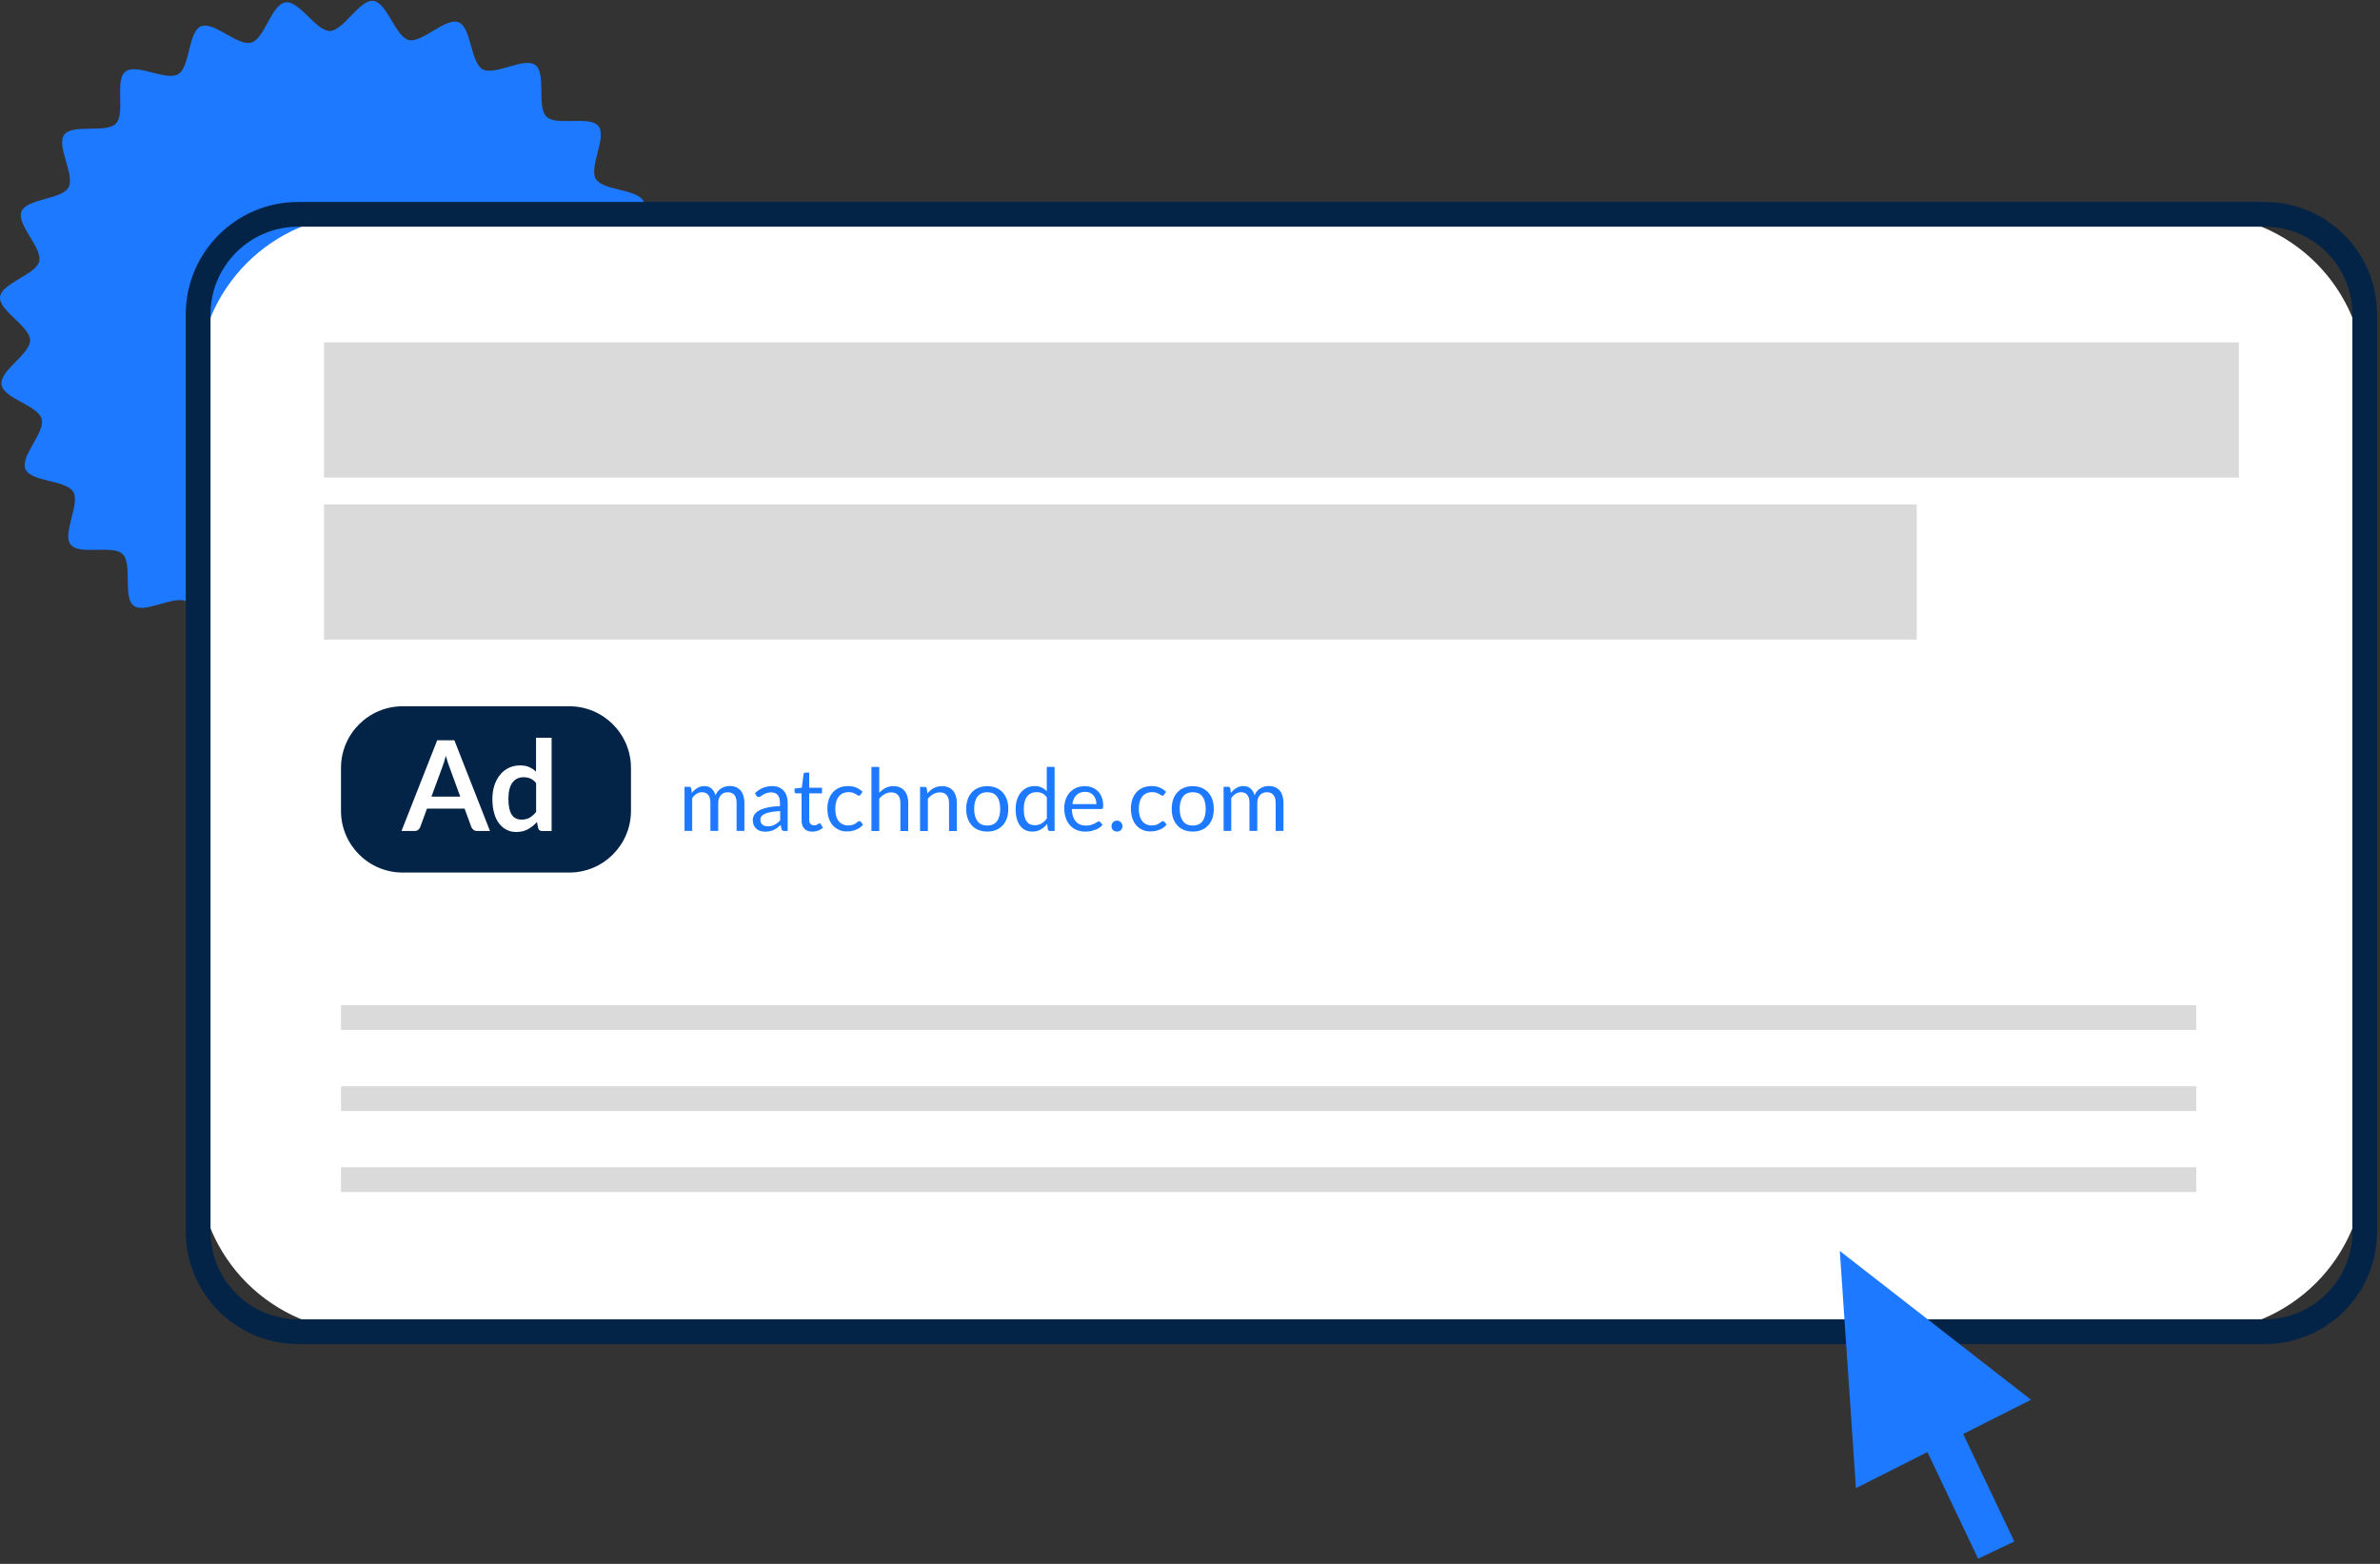 <svg xmlns="http://www.w3.org/2000/svg" width="385" height="253" viewBox="0 0 385 253" fill="none"><rect x="0" y="0" width="385" height="253" fill="#333333" stroke="none"/><g clip-path="url(#clip0_2014_5164)"><path d="M107.996 46.311C108.332 48.584 103.333 51.258 103.372 53.492C103.411 55.726 108.487 58.297 108.228 60.518C107.97 62.739 102.442 64.082 101.9 66.252C101.357 68.422 105.594 72.206 104.767 74.311C103.941 76.416 98.258 76.236 97.16 78.212C96.062 80.188 99.188 84.915 97.845 86.736C96.501 88.557 91.064 86.916 89.489 88.544C87.913 90.171 89.734 95.544 87.952 96.951C86.169 98.359 81.365 95.363 79.415 96.538C77.465 97.713 77.839 103.357 75.747 104.261C73.654 105.166 69.806 101.02 67.61 101.64C65.415 102.26 64.343 107.813 62.07 108.149C59.797 108.485 57.123 103.487 54.889 103.525C52.654 103.564 50.084 108.64 47.863 108.381C45.642 108.123 44.298 102.595 42.129 102.053C39.959 101.511 36.175 105.747 34.07 104.92C31.965 104.094 32.145 98.411 30.169 97.313C28.193 96.215 23.466 99.341 21.645 97.998C19.824 96.654 21.465 91.217 19.837 89.642C18.21 88.066 12.837 89.887 11.429 88.105C10.022 86.322 13.018 81.518 11.843 79.568C10.667 77.618 5.024 77.992 4.119 75.9C3.215 73.808 7.361 69.959 6.741 67.763C6.121 65.568 0.581 64.496 0.245 62.223C-0.091 59.95 4.907 57.276 4.869 55.042C4.83 52.756 -0.246 50.237 0.012 48.016C0.271 45.795 5.798 44.452 6.341 42.282C6.883 40.112 2.647 36.328 3.474 34.223C4.3 32.118 9.983 32.298 11.081 30.322C12.178 28.346 9.053 23.619 10.396 21.798C11.739 19.977 17.177 21.618 18.752 19.99C20.328 18.363 18.507 12.99 20.289 11.582C22.059 10.175 26.876 13.171 28.826 11.996C30.776 10.82 30.402 5.177 32.494 4.273C34.586 3.369 38.435 7.514 40.63 6.894C42.826 6.274 43.898 0.721 46.171 0.385C48.444 0.049 51.118 5.047 53.352 5.009C55.586 4.97 58.156 -0.106 60.378 0.14C62.638 0.398 63.942 5.926 66.112 6.468C68.282 7.011 72.066 2.774 74.171 3.601C76.276 4.428 76.096 10.11 78.072 11.208C80.047 12.306 84.775 9.18 86.596 10.524C88.416 11.867 86.776 17.304 88.404 18.88C90.031 20.455 95.404 18.634 96.811 20.416C98.219 22.199 95.223 27.003 96.398 28.953C97.573 30.904 103.217 30.529 104.121 32.621C105.025 34.714 100.88 38.562 101.5 40.758C102.119 42.953 107.673 44.025 108.009 46.298L107.996 46.311Z" fill="#1D79FF"></path><path d="M355.629 34.675H58.956C44.098 34.675 32.054 46.719 32.054 61.577V188.533C32.054 203.39 44.098 215.435 58.956 215.435H355.629C370.487 215.435 382.532 203.39 382.532 188.533V61.577C382.532 46.719 370.487 34.675 355.629 34.675Z" fill="white"></path><path d="M366.35 217.436H48.224C38.202 217.436 30.053 209.287 30.053 199.265V50.844C30.053 40.822 38.202 32.673 48.224 32.673H366.363C376.385 32.673 384.534 40.822 384.534 50.844V199.265C384.534 209.287 376.385 217.436 366.363 217.436H366.35ZM48.224 36.676C40.411 36.676 34.056 43.031 34.056 50.844V199.265C34.056 207.079 40.411 213.433 48.224 213.433H366.363C374.176 213.433 380.531 207.079 380.531 199.265V50.844C380.531 43.031 374.176 36.676 366.363 36.676H48.224Z" fill="#042447"></path><path d="M362.179 55.39H52.409V77.256H362.179V55.39Z" fill="#DADADA"></path><path d="M310.053 81.608H52.409V103.473H310.053V81.608Z" fill="#DADADA"></path><path d="M355.269 162.625H55.16V166.629H355.269V162.625Z" fill="#DADADA"></path><path d="M355.269 175.734H55.16V179.737H355.269V175.734Z" fill="#DADADA"></path><path d="M355.269 188.843H55.16V192.846H355.269V188.843Z" fill="#DADADA"></path><path d="M92.085 114.258H65.144C59.63 114.258 55.16 118.728 55.16 124.241V131.177C55.16 136.69 59.63 141.16 65.144 141.16H92.085C97.598 141.16 102.068 136.69 102.068 131.177V124.241C102.068 118.728 97.598 114.258 92.085 114.258Z" fill="#042447"></path><path d="M79.287 134.431H77.169C76.936 134.431 76.743 134.367 76.588 134.251C76.433 134.134 76.329 133.979 76.252 133.811L75.154 130.815H69.071L67.973 133.811C67.922 133.966 67.818 134.108 67.663 134.238C67.508 134.367 67.315 134.431 67.082 134.431H64.951L70.724 119.76H73.501L79.261 134.431H79.287ZM74.457 128.891L72.674 124.009C72.584 123.789 72.494 123.531 72.403 123.234C72.313 122.937 72.21 122.614 72.119 122.265C72.029 122.614 71.938 122.937 71.848 123.234C71.757 123.531 71.667 123.802 71.577 124.022L69.794 128.878H74.47L74.457 128.891Z" fill="white"></path><path d="M89.231 119.359V134.444H87.695C87.359 134.444 87.152 134.289 87.062 133.992L86.855 132.985C86.429 133.463 85.951 133.85 85.409 134.147C84.866 134.444 84.233 134.599 83.51 134.599C82.942 134.599 82.425 134.483 81.947 134.238C81.469 134.005 81.069 133.656 80.72 133.204C80.385 132.752 80.113 132.197 79.933 131.538C79.752 130.88 79.648 130.118 79.648 129.265C79.648 128.49 79.752 127.78 79.958 127.108C80.165 126.45 80.475 125.869 80.862 125.378C81.25 124.887 81.728 124.512 82.27 124.241C82.813 123.97 83.433 123.828 84.117 123.828C84.698 123.828 85.202 123.918 85.602 124.099C86.016 124.28 86.39 124.525 86.713 124.835V119.346H89.219L89.231 119.359ZM86.726 126.682C86.442 126.334 86.132 126.088 85.796 125.946C85.46 125.804 85.099 125.739 84.711 125.739C84.324 125.739 83.988 125.804 83.691 125.946C83.381 126.088 83.123 126.308 82.903 126.592C82.683 126.876 82.516 127.25 82.412 127.69C82.296 128.129 82.244 128.658 82.244 129.252C82.244 129.846 82.296 130.376 82.386 130.802C82.49 131.228 82.619 131.564 82.813 131.835C83.006 132.107 83.213 132.3 83.484 132.417C83.743 132.533 84.04 132.597 84.362 132.597C84.879 132.597 85.331 132.494 85.693 132.274C86.054 132.055 86.403 131.745 86.726 131.358V126.682Z" fill="white"></path><path d="M110.733 134.431V127.289H111.482C111.663 127.289 111.766 127.379 111.818 127.547L111.908 128.283C112.166 127.96 112.463 127.689 112.799 127.482C113.122 127.276 113.51 127.172 113.936 127.172C114.414 127.172 114.801 127.301 115.098 127.573C115.395 127.844 115.615 128.206 115.744 128.658C115.847 128.399 115.976 128.18 116.144 127.986C116.312 127.805 116.493 127.637 116.687 127.521C116.893 127.405 117.1 127.314 117.332 127.25C117.565 127.198 117.797 127.159 118.03 127.159C118.404 127.159 118.74 127.224 119.037 127.34C119.334 127.456 119.58 127.637 119.786 127.87C119.993 128.102 120.148 128.386 120.251 128.722C120.355 129.058 120.419 129.445 120.419 129.872V134.418H119.154V129.872C119.154 129.316 119.037 128.89 118.792 128.606C118.547 128.322 118.198 128.167 117.733 128.167C117.526 128.167 117.332 128.206 117.139 128.27C116.945 128.335 116.79 128.451 116.648 128.593C116.506 128.735 116.39 128.916 116.312 129.123C116.235 129.342 116.183 129.587 116.183 129.872V134.418H114.917V129.872C114.917 129.303 114.801 128.877 114.569 128.593C114.336 128.309 114 128.167 113.561 128.167C113.251 128.167 112.967 128.244 112.696 128.412C112.425 128.58 112.192 128.8 111.973 129.097V134.418H110.707L110.733 134.431Z" fill="#1D79FF"></path><path d="M122.138 128.309C122.538 127.935 122.952 127.65 123.417 127.457C123.869 127.276 124.372 127.173 124.928 127.173C125.328 127.173 125.677 127.237 125.987 127.366C126.297 127.495 126.555 127.676 126.775 127.922C126.981 128.154 127.149 128.438 127.252 128.774C127.356 129.11 127.42 129.471 127.42 129.872V134.431H126.865C126.749 134.431 126.645 134.405 126.581 134.366C126.516 134.328 126.465 134.25 126.426 134.134L126.284 133.462C126.09 133.63 125.909 133.785 125.728 133.927C125.548 134.056 125.367 134.173 125.16 134.263C124.966 134.353 124.747 134.431 124.527 134.47C124.308 134.521 124.062 134.547 123.778 134.547C123.494 134.547 123.236 134.508 122.99 134.431C122.745 134.353 122.538 134.237 122.358 134.082C122.177 133.927 122.035 133.733 121.931 133.488C121.828 133.256 121.776 132.971 121.776 132.649C121.776 132.364 121.854 132.093 122.009 131.835C122.164 131.577 122.409 131.344 122.758 131.138C123.107 130.931 123.559 130.776 124.114 130.647C124.669 130.518 125.354 130.44 126.168 130.427V129.872C126.168 129.317 126.051 128.903 125.806 128.619C125.561 128.335 125.212 128.193 124.76 128.193C124.45 128.193 124.191 128.232 123.985 128.309C123.778 128.387 123.597 128.477 123.442 128.567C123.287 128.658 123.158 128.748 123.042 128.826C122.926 128.903 122.822 128.942 122.719 128.942C122.629 128.942 122.564 128.916 122.5 128.877C122.435 128.839 122.383 128.774 122.345 128.71L122.125 128.309H122.138ZM126.193 131.228C125.612 131.241 125.121 131.293 124.721 131.37C124.321 131.448 123.985 131.538 123.727 131.654C123.468 131.77 123.287 131.912 123.171 132.067C123.055 132.222 123.003 132.403 123.003 132.597C123.003 132.791 123.029 132.946 123.094 133.088C123.158 133.23 123.236 133.333 123.339 133.424C123.442 133.514 123.572 133.579 123.714 133.617C123.856 133.656 124.011 133.682 124.179 133.682C124.398 133.682 124.605 133.656 124.786 133.617C124.966 133.579 125.147 133.514 125.302 133.424C125.47 133.333 125.625 133.243 125.767 133.126C125.922 133.01 126.064 132.881 126.206 132.726V131.241L126.193 131.228Z" fill="#1D79FF"></path><path d="M131.422 134.547C130.854 134.547 130.428 134.392 130.118 134.069C129.808 133.746 129.666 133.307 129.666 132.713V128.348H128.801C128.723 128.348 128.658 128.322 128.607 128.283C128.555 128.245 128.529 128.167 128.529 128.077V127.573L129.705 127.431L129.989 125.222C130.002 125.158 130.04 125.093 130.079 125.055C130.118 125.016 130.195 124.99 130.273 124.99H130.906V127.444H132.972V128.348H130.906V132.636C130.906 132.933 130.983 133.165 131.125 133.307C131.267 133.449 131.461 133.527 131.694 133.527C131.823 133.527 131.939 133.514 132.029 133.475C132.12 133.436 132.21 133.398 132.275 133.359C132.339 133.32 132.404 133.282 132.455 133.243C132.507 133.204 132.546 133.191 132.585 133.191C132.649 133.191 132.714 133.23 132.765 133.307L133.127 133.901C132.908 134.108 132.649 134.263 132.339 134.379C132.029 134.496 131.719 134.547 131.396 134.547H131.422Z" fill="#1D79FF"></path><path d="M139.212 128.567C139.212 128.567 139.134 128.658 139.095 128.684C139.057 128.71 139.005 128.722 138.94 128.722C138.876 128.722 138.798 128.697 138.708 128.632C138.617 128.567 138.514 128.503 138.398 128.438C138.269 128.374 138.127 128.309 137.946 128.245C137.765 128.18 137.546 128.154 137.274 128.154C136.926 128.154 136.616 128.219 136.344 128.335C136.073 128.464 135.854 128.645 135.673 128.877C135.492 129.11 135.35 129.394 135.26 129.73C135.169 130.066 135.117 130.44 135.117 130.853C135.117 131.267 135.169 131.667 135.26 132.003C135.35 132.339 135.492 132.623 135.673 132.842C135.854 133.075 136.073 133.243 136.331 133.359C136.59 133.475 136.874 133.54 137.197 133.54C137.52 133.54 137.752 133.501 137.946 133.436C138.14 133.372 138.308 133.281 138.437 133.191C138.566 133.101 138.669 133.023 138.76 132.946C138.85 132.868 138.927 132.842 139.018 132.842C139.121 132.842 139.199 132.881 139.263 132.959L139.612 133.411C139.457 133.604 139.276 133.772 139.082 133.901C138.889 134.031 138.669 134.147 138.45 134.237C138.23 134.328 137.985 134.392 137.739 134.444C137.494 134.483 137.236 134.508 136.977 134.508C136.525 134.508 136.112 134.431 135.737 134.263C135.363 134.095 135.027 133.863 134.743 133.553C134.459 133.243 134.239 132.855 134.084 132.403C133.929 131.951 133.839 131.435 133.839 130.84C133.839 130.311 133.916 129.82 134.058 129.368C134.2 128.916 134.42 128.529 134.704 128.206C134.988 127.883 135.337 127.625 135.75 127.444C136.164 127.263 136.641 127.173 137.184 127.173C137.688 127.173 138.127 127.25 138.514 127.418C138.902 127.586 139.237 127.805 139.534 128.102L139.199 128.555L139.212 128.567Z" fill="#1D79FF"></path><path d="M142.232 128.245C142.542 127.922 142.878 127.663 143.253 127.47C143.627 127.276 144.054 127.186 144.531 127.186C144.919 127.186 145.268 127.25 145.565 127.379C145.862 127.508 146.107 127.689 146.314 127.935C146.507 128.167 146.662 128.451 146.766 128.787C146.869 129.123 146.921 129.484 146.921 129.898V134.444H145.655V129.898C145.655 129.355 145.526 128.942 145.28 128.645C145.035 128.348 144.661 128.193 144.157 128.193C143.782 128.193 143.434 128.283 143.124 128.464C142.801 128.645 142.504 128.89 142.232 129.187V134.444H140.967V124.073H142.232V128.27V128.245Z" fill="#1D79FF"></path><path d="M150.02 128.335C150.175 128.167 150.343 127.999 150.511 127.857C150.679 127.715 150.873 127.599 151.066 127.495C151.26 127.392 151.467 127.314 151.686 127.263C151.906 127.211 152.138 127.185 152.397 127.185C152.784 127.185 153.133 127.25 153.43 127.379C153.727 127.508 153.972 127.689 154.179 127.934C154.373 128.167 154.528 128.451 154.631 128.787C154.734 129.123 154.786 129.484 154.786 129.897V134.444H153.52V129.897C153.52 129.355 153.391 128.942 153.146 128.645C152.9 128.348 152.526 128.193 152.022 128.193C151.648 128.193 151.299 128.283 150.989 128.464C150.666 128.645 150.369 128.89 150.098 129.187V134.444H148.832V127.302H149.581C149.762 127.302 149.865 127.392 149.917 127.56L150.02 128.335Z" fill="#1D79FF"></path><path d="M159.706 127.185C160.223 127.185 160.701 127.276 161.114 127.444C161.528 127.611 161.889 127.87 162.186 128.18C162.483 128.503 162.703 128.89 162.871 129.342C163.039 129.794 163.103 130.298 163.103 130.866C163.103 131.434 163.026 131.938 162.871 132.39C162.716 132.842 162.483 133.23 162.186 133.54C161.889 133.862 161.528 134.108 161.114 134.276C160.701 134.444 160.223 134.534 159.706 134.534C159.19 134.534 158.712 134.444 158.286 134.276C157.86 134.108 157.511 133.862 157.214 133.54C156.917 133.217 156.697 132.829 156.529 132.39C156.374 131.938 156.297 131.434 156.297 130.866C156.297 130.298 156.374 129.807 156.529 129.342C156.684 128.89 156.917 128.503 157.214 128.18C157.511 127.857 157.873 127.611 158.286 127.444C158.712 127.276 159.177 127.185 159.706 127.185ZM159.706 133.552C160.417 133.552 160.933 133.32 161.282 132.842C161.631 132.364 161.799 131.706 161.799 130.866C161.799 130.027 161.631 129.355 161.282 128.877C160.933 128.399 160.404 128.167 159.706 128.167C159.345 128.167 159.035 128.231 158.777 128.348C158.518 128.464 158.286 128.645 158.118 128.877C157.937 129.11 157.808 129.394 157.718 129.73C157.627 130.065 157.588 130.44 157.588 130.866C157.588 131.706 157.769 132.364 158.118 132.842C158.467 133.32 158.996 133.552 159.719 133.552H159.706Z" fill="#1D79FF"></path><path d="M170.596 124.06V134.431H169.846C169.666 134.431 169.549 134.341 169.511 134.173L169.394 133.307C169.084 133.669 168.736 133.966 168.348 134.198C167.961 134.418 167.509 134.534 166.992 134.534C166.579 134.534 166.217 134.457 165.882 134.302C165.546 134.147 165.262 133.914 165.029 133.604C164.797 133.294 164.616 132.92 164.487 132.468C164.358 132.016 164.293 131.486 164.293 130.892C164.293 130.363 164.358 129.872 164.5 129.42C164.642 128.968 164.848 128.567 165.107 128.245C165.365 127.922 165.688 127.65 166.075 127.457C166.463 127.263 166.889 127.173 167.367 127.173C167.806 127.173 168.18 127.25 168.49 127.392C168.8 127.547 169.084 127.741 169.33 128.012V124.06H170.583H170.596ZM169.343 128.994C169.11 128.684 168.852 128.464 168.581 128.335C168.31 128.206 168 128.154 167.664 128.154C167.005 128.154 166.489 128.387 166.14 128.864C165.778 129.342 165.61 130.014 165.61 130.892C165.61 131.357 165.649 131.757 165.727 132.08C165.804 132.416 165.92 132.687 166.075 132.894C166.23 133.101 166.424 133.269 166.644 133.359C166.863 133.462 167.121 133.501 167.406 133.501C167.819 133.501 168.18 133.411 168.49 133.217C168.8 133.023 169.084 132.765 169.343 132.416V128.968V128.994Z" fill="#1D79FF"></path><path d="M178.369 133.436C178.214 133.63 178.034 133.785 177.814 133.927C177.594 134.069 177.362 134.185 177.117 134.263C176.871 134.353 176.613 134.418 176.355 134.469C176.096 134.521 175.825 134.534 175.567 134.534C175.076 134.534 174.624 134.457 174.198 134.289C173.785 134.121 173.423 133.875 173.126 133.552C172.829 133.23 172.583 132.829 172.416 132.364C172.248 131.886 172.157 131.344 172.157 130.724C172.157 130.22 172.235 129.755 172.39 129.329C172.545 128.903 172.764 128.516 173.048 128.206C173.333 127.896 173.681 127.637 174.094 127.457C174.508 127.276 174.973 127.185 175.489 127.185C175.916 127.185 176.316 127.263 176.678 127.405C177.039 127.547 177.362 127.754 177.62 128.025C177.892 128.296 178.098 128.632 178.24 129.019C178.395 129.42 178.46 129.872 178.46 130.375C178.46 130.569 178.434 130.698 178.395 130.776C178.356 130.84 178.279 130.879 178.15 130.879H173.384C173.397 131.331 173.462 131.719 173.565 132.054C173.681 132.39 173.823 132.661 174.03 132.894C174.237 133.126 174.456 133.281 174.74 133.397C175.011 133.514 175.321 133.565 175.657 133.565C175.967 133.565 176.238 133.527 176.471 133.462C176.703 133.385 176.897 133.307 177.065 133.23C177.233 133.139 177.362 133.062 177.478 132.997C177.594 132.92 177.685 132.894 177.762 132.894C177.866 132.894 177.943 132.933 178.008 133.01L178.356 133.462L178.369 133.436ZM177.362 130.091C177.362 129.794 177.323 129.536 177.233 129.29C177.155 129.045 177.026 128.838 176.871 128.658C176.716 128.477 176.523 128.348 176.303 128.244C176.083 128.154 175.825 128.102 175.541 128.102C174.934 128.102 174.469 128.283 174.12 128.632C173.772 128.98 173.552 129.471 173.475 130.091H177.375H177.362Z" fill="#1D79FF"></path><path d="M179.803 133.656C179.803 133.54 179.829 133.424 179.867 133.307C179.906 133.204 179.971 133.101 180.048 133.023C180.126 132.946 180.216 132.881 180.332 132.829C180.436 132.778 180.552 132.765 180.681 132.765C180.81 132.765 180.913 132.791 181.03 132.829C181.133 132.881 181.236 132.946 181.314 133.023C181.391 133.101 181.456 133.191 181.508 133.307C181.559 133.411 181.572 133.527 181.572 133.656C181.572 133.785 181.546 133.901 181.508 134.005C181.469 134.108 181.391 134.198 181.314 134.289C181.236 134.379 181.146 134.431 181.03 134.47C180.926 134.508 180.81 134.534 180.681 134.534C180.552 134.534 180.448 134.508 180.332 134.47C180.229 134.431 180.126 134.366 180.048 134.289C179.971 134.211 179.906 134.121 179.867 134.005C179.829 133.889 179.803 133.785 179.803 133.656Z" fill="#1D79FF"></path><path d="M188.313 128.567C188.313 128.567 188.236 128.658 188.197 128.684C188.158 128.71 188.106 128.722 188.042 128.722C187.977 128.722 187.9 128.697 187.809 128.632C187.719 128.567 187.616 128.503 187.499 128.438C187.37 128.374 187.228 128.309 187.047 128.245C186.867 128.18 186.647 128.154 186.376 128.154C186.027 128.154 185.717 128.219 185.446 128.335C185.175 128.464 184.955 128.645 184.774 128.877C184.594 129.11 184.452 129.394 184.361 129.73C184.271 130.066 184.219 130.44 184.219 130.853C184.219 131.267 184.271 131.667 184.361 132.003C184.452 132.339 184.594 132.623 184.774 132.842C184.955 133.075 185.175 133.243 185.433 133.359C185.691 133.475 185.975 133.54 186.298 133.54C186.621 133.54 186.854 133.501 187.047 133.436C187.241 133.372 187.409 133.281 187.538 133.191C187.667 133.101 187.771 133.023 187.861 132.946C187.952 132.868 188.029 132.842 188.119 132.842C188.223 132.842 188.3 132.881 188.365 132.959L188.713 133.411C188.559 133.604 188.378 133.772 188.184 133.901C187.99 134.031 187.771 134.147 187.551 134.237C187.332 134.328 187.086 134.392 186.841 134.444C186.595 134.483 186.337 134.508 186.079 134.508C185.627 134.508 185.213 134.431 184.839 134.263C184.464 134.095 184.129 133.863 183.845 133.553C183.56 133.243 183.341 132.855 183.186 132.403C183.031 131.951 182.94 131.435 182.94 130.84C182.94 130.311 183.018 129.82 183.16 129.368C183.302 128.916 183.522 128.529 183.806 128.206C184.09 127.883 184.439 127.625 184.852 127.444C185.265 127.263 185.743 127.173 186.285 127.173C186.789 127.173 187.228 127.25 187.616 127.418C188.003 127.586 188.339 127.805 188.636 128.102L188.3 128.555L188.313 128.567Z" fill="#1D79FF"></path><path d="M192.951 127.185C193.467 127.185 193.945 127.276 194.358 127.444C194.772 127.611 195.133 127.87 195.43 128.18C195.727 128.503 195.947 128.89 196.115 129.342C196.27 129.794 196.347 130.298 196.347 130.866C196.347 131.434 196.27 131.938 196.115 132.39C195.96 132.842 195.727 133.23 195.43 133.54C195.133 133.862 194.772 134.108 194.358 134.276C193.945 134.444 193.467 134.534 192.951 134.534C192.434 134.534 191.956 134.444 191.53 134.276C191.104 134.108 190.755 133.862 190.458 133.54C190.161 133.217 189.941 132.829 189.773 132.39C189.619 131.938 189.541 131.434 189.541 130.866C189.541 130.298 189.619 129.807 189.773 129.342C189.928 128.89 190.161 128.503 190.458 128.18C190.755 127.857 191.117 127.611 191.53 127.444C191.956 127.276 192.421 127.185 192.951 127.185ZM192.951 133.552C193.661 133.552 194.178 133.32 194.526 132.842C194.875 132.364 195.043 131.706 195.043 130.866C195.043 130.027 194.875 129.355 194.526 128.877C194.178 128.399 193.648 128.167 192.951 128.167C192.589 128.167 192.279 128.231 192.021 128.348C191.75 128.464 191.53 128.645 191.362 128.877C191.181 129.11 191.052 129.394 190.962 129.73C190.871 130.065 190.833 130.44 190.833 130.866C190.833 131.706 191.013 132.364 191.362 132.842C191.711 133.32 192.24 133.552 192.964 133.552H192.951Z" fill="#1D79FF"></path><path d="M197.935 134.431V127.289H198.684C198.865 127.289 198.968 127.379 199.02 127.547L199.11 128.283C199.369 127.96 199.666 127.689 200.001 127.482C200.324 127.276 200.712 127.172 201.138 127.172C201.616 127.172 202.003 127.301 202.3 127.573C202.597 127.844 202.817 128.206 202.946 128.658C203.049 128.399 203.179 128.18 203.346 127.986C203.514 127.805 203.695 127.637 203.889 127.521C204.096 127.405 204.302 127.314 204.535 127.25C204.767 127.198 205 127.159 205.232 127.159C205.607 127.159 205.942 127.224 206.239 127.34C206.536 127.456 206.782 127.637 206.989 127.87C207.195 128.102 207.35 128.386 207.453 128.722C207.557 129.058 207.621 129.445 207.621 129.872V134.418H206.356V129.872C206.356 129.316 206.239 128.89 205.994 128.606C205.749 128.322 205.4 128.167 204.935 128.167C204.728 128.167 204.535 128.206 204.341 128.27C204.147 128.335 203.992 128.451 203.85 128.593C203.708 128.735 203.592 128.916 203.514 129.123C203.437 129.342 203.385 129.587 203.385 129.872V134.418H202.12V129.872C202.12 129.303 202.003 128.877 201.771 128.593C201.538 128.309 201.203 128.167 200.763 128.167C200.453 128.167 200.169 128.244 199.898 128.412C199.627 128.58 199.394 128.8 199.175 129.097V134.418H197.909L197.935 134.431Z" fill="#1D79FF"></path><path d="M297.616 202.378L300.225 240.749L328.548 226.452L297.616 202.378Z" fill="#1D79FF"></path><path d="M313.818 224.089L307.963 226.874L319.991 252.159L325.845 249.374L313.818 224.089Z" fill="#1D79FF"></path></g><defs><clipPath id="clip0_2014_5164"><rect width="384.522" height="252" fill="white" transform="translate(0 0.14)"></rect></clipPath></defs></svg>